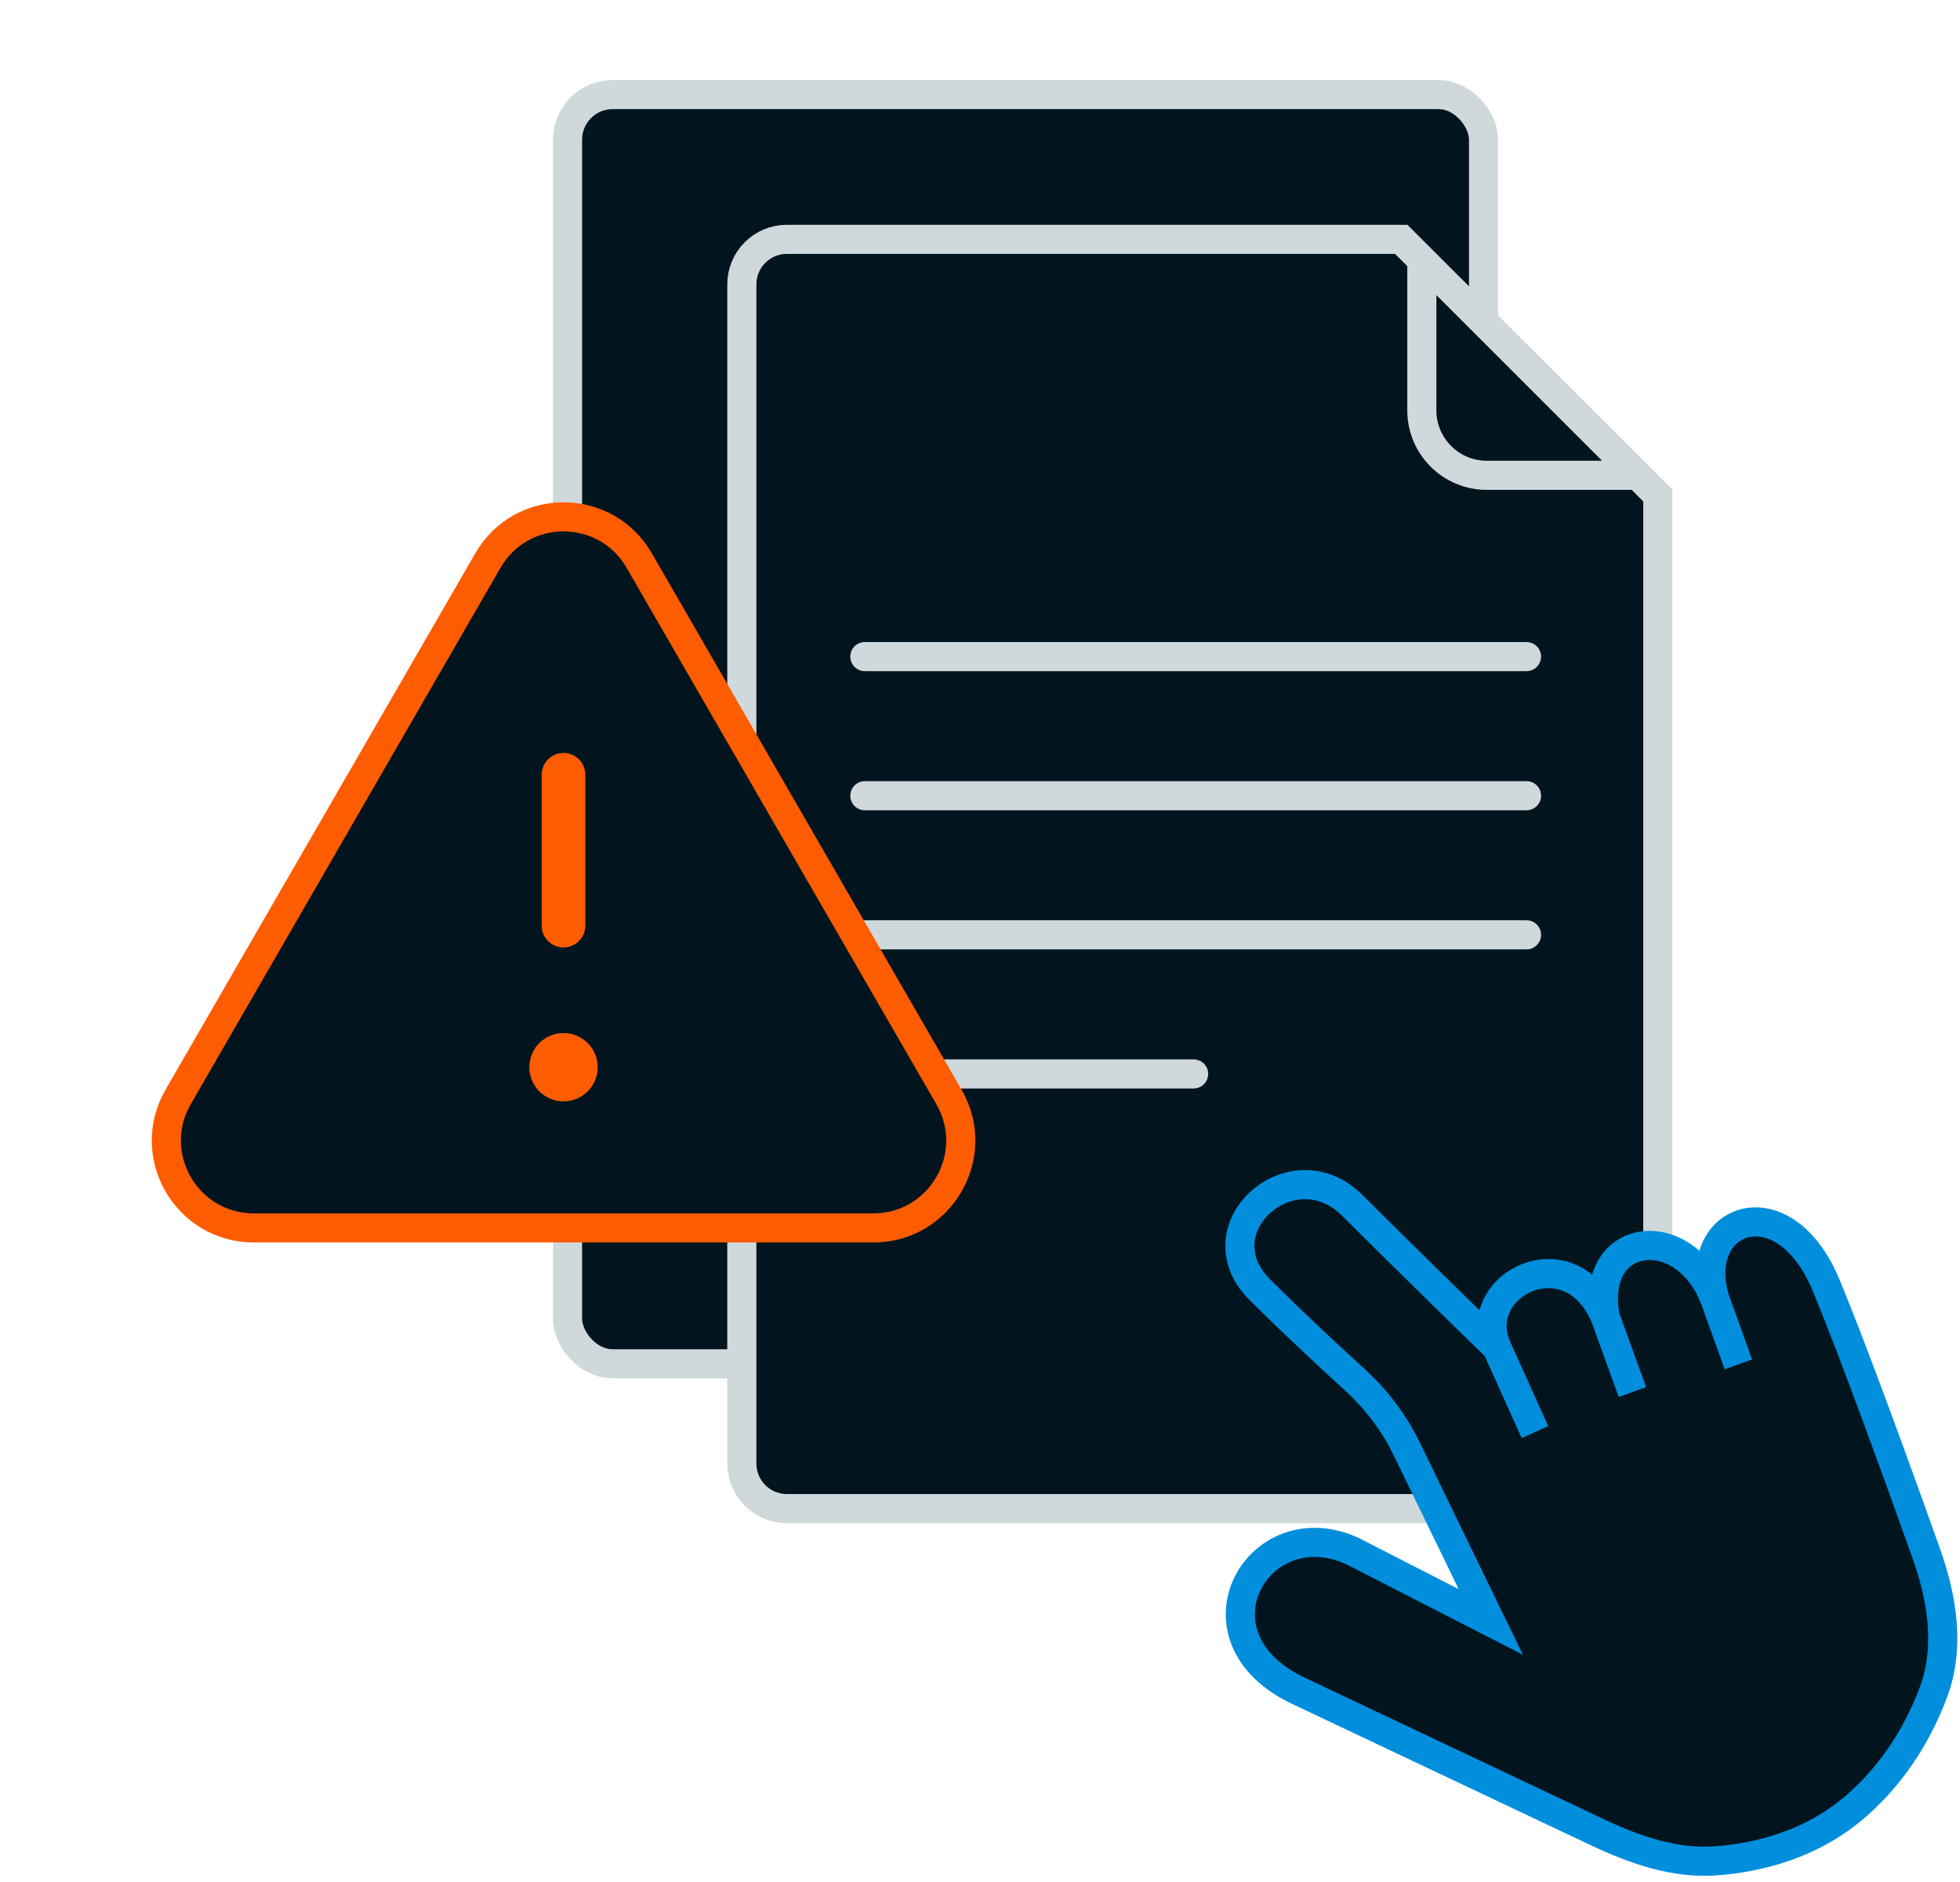 <svg width="101" height="97" viewBox="0 0 101 97" fill="none" xmlns="http://www.w3.org/2000/svg">
<rect x="29.246" y="4.874" width="47.202" height="65.418" rx="2.323" fill="#02151E" stroke="#CFD9DC" stroke-width="1.5"/>
<path d="M38.227 14.659C38.227 13.376 39.267 12.336 40.549 12.336H72.197L85.428 25.531V75.431C85.428 76.714 84.388 77.754 83.106 77.754H40.549C39.267 77.754 38.227 76.714 38.227 75.431V14.659Z" fill="#02151E" stroke="#CFD9DC" stroke-width="1.5"/>
<path d="M84.369 24.498H76.615C74.766 24.498 73.268 23 73.268 21.151V13.397L84.369 24.498Z" fill="#02151E" stroke="#CFD9DC" stroke-width="1.5"/>
<path d="M44.565 33.842H78.662" stroke="#CFD9DC" stroke-width="1.5" stroke-linecap="round"/>
<path d="M44.565 41.012H78.662" stroke="#CFD9DC" stroke-width="1.5" stroke-linecap="round"/>
<path d="M44.565 48.182H78.662" stroke="#CFD9DC" stroke-width="1.5" stroke-linecap="round"/>
<path d="M44.565 55.351H61.508" stroke="#CFD9DC" stroke-width="1.5" stroke-linecap="round"/>
<path d="M25.143 28.889C26.875 25.889 31.206 25.889 32.938 28.889L48.901 56.538C50.633 59.538 48.468 63.288 45.004 63.288H13.077C9.613 63.288 7.448 59.538 9.18 56.538L25.143 28.889Z" fill="#02151E" stroke="#FE5C00" stroke-width="1.5"/>
<path d="M29.037 39.931L29.037 47.708" stroke="#FE5C00" stroke-width="2.25" stroke-linecap="round"/>
<ellipse cx="29.039" cy="55.005" rx="1.762" ry="1.762" fill="#FE5C00"/>
<path d="M72.486 74.672L76.821 83.597L69.697 79.947C64.817 77.708 61.008 84.377 66.936 87.159L82.266 94.413C84.208 95.332 86.275 96.067 88.418 95.91C90.543 95.754 93.356 95.103 95.699 93.037C97.766 91.214 98.952 89.031 99.628 87.224C100.493 84.912 100.089 82.395 99.262 80.069C97.843 76.084 95.536 69.702 94.096 66.233C91.899 60.941 87.076 62.767 88.38 66.988C86.818 62.837 81.884 63.448 82.719 67.885C80.906 63.584 75.704 66.233 77.133 69.455C77.133 69.455 72.811 65.251 69.697 62.137C66.583 59.023 61.777 63.328 64.909 66.46C66.647 68.198 68.478 69.896 69.764 71.065C70.89 72.087 71.822 73.305 72.486 74.672Z" fill="#02151E"/>
<path d="M77.133 69.455C77.133 69.455 72.811 65.251 69.697 62.137C66.583 59.023 61.777 63.328 64.909 66.46C66.647 68.198 68.478 69.896 69.764 71.065C70.89 72.087 71.822 73.305 72.486 74.672L76.821 83.597L69.697 79.947C64.817 77.708 61.008 84.377 66.936 87.159L82.266 94.413C84.208 95.332 86.275 96.067 88.418 95.91C90.543 95.754 93.356 95.103 95.699 93.037C97.766 91.214 98.952 89.031 99.628 87.224C100.493 84.912 100.089 82.395 99.262 80.069C97.843 76.084 95.536 69.702 94.096 66.233C91.899 60.941 87.076 62.767 88.38 66.988M77.133 69.455L79.096 73.811M77.133 69.455C75.704 66.233 80.906 63.584 82.719 67.885M82.719 67.885L84.119 71.748M82.719 67.885C81.884 63.448 86.818 62.837 88.38 66.988M88.38 66.988L89.579 70.32" stroke="#008EDD" stroke-width="1.5"/>
</svg>

